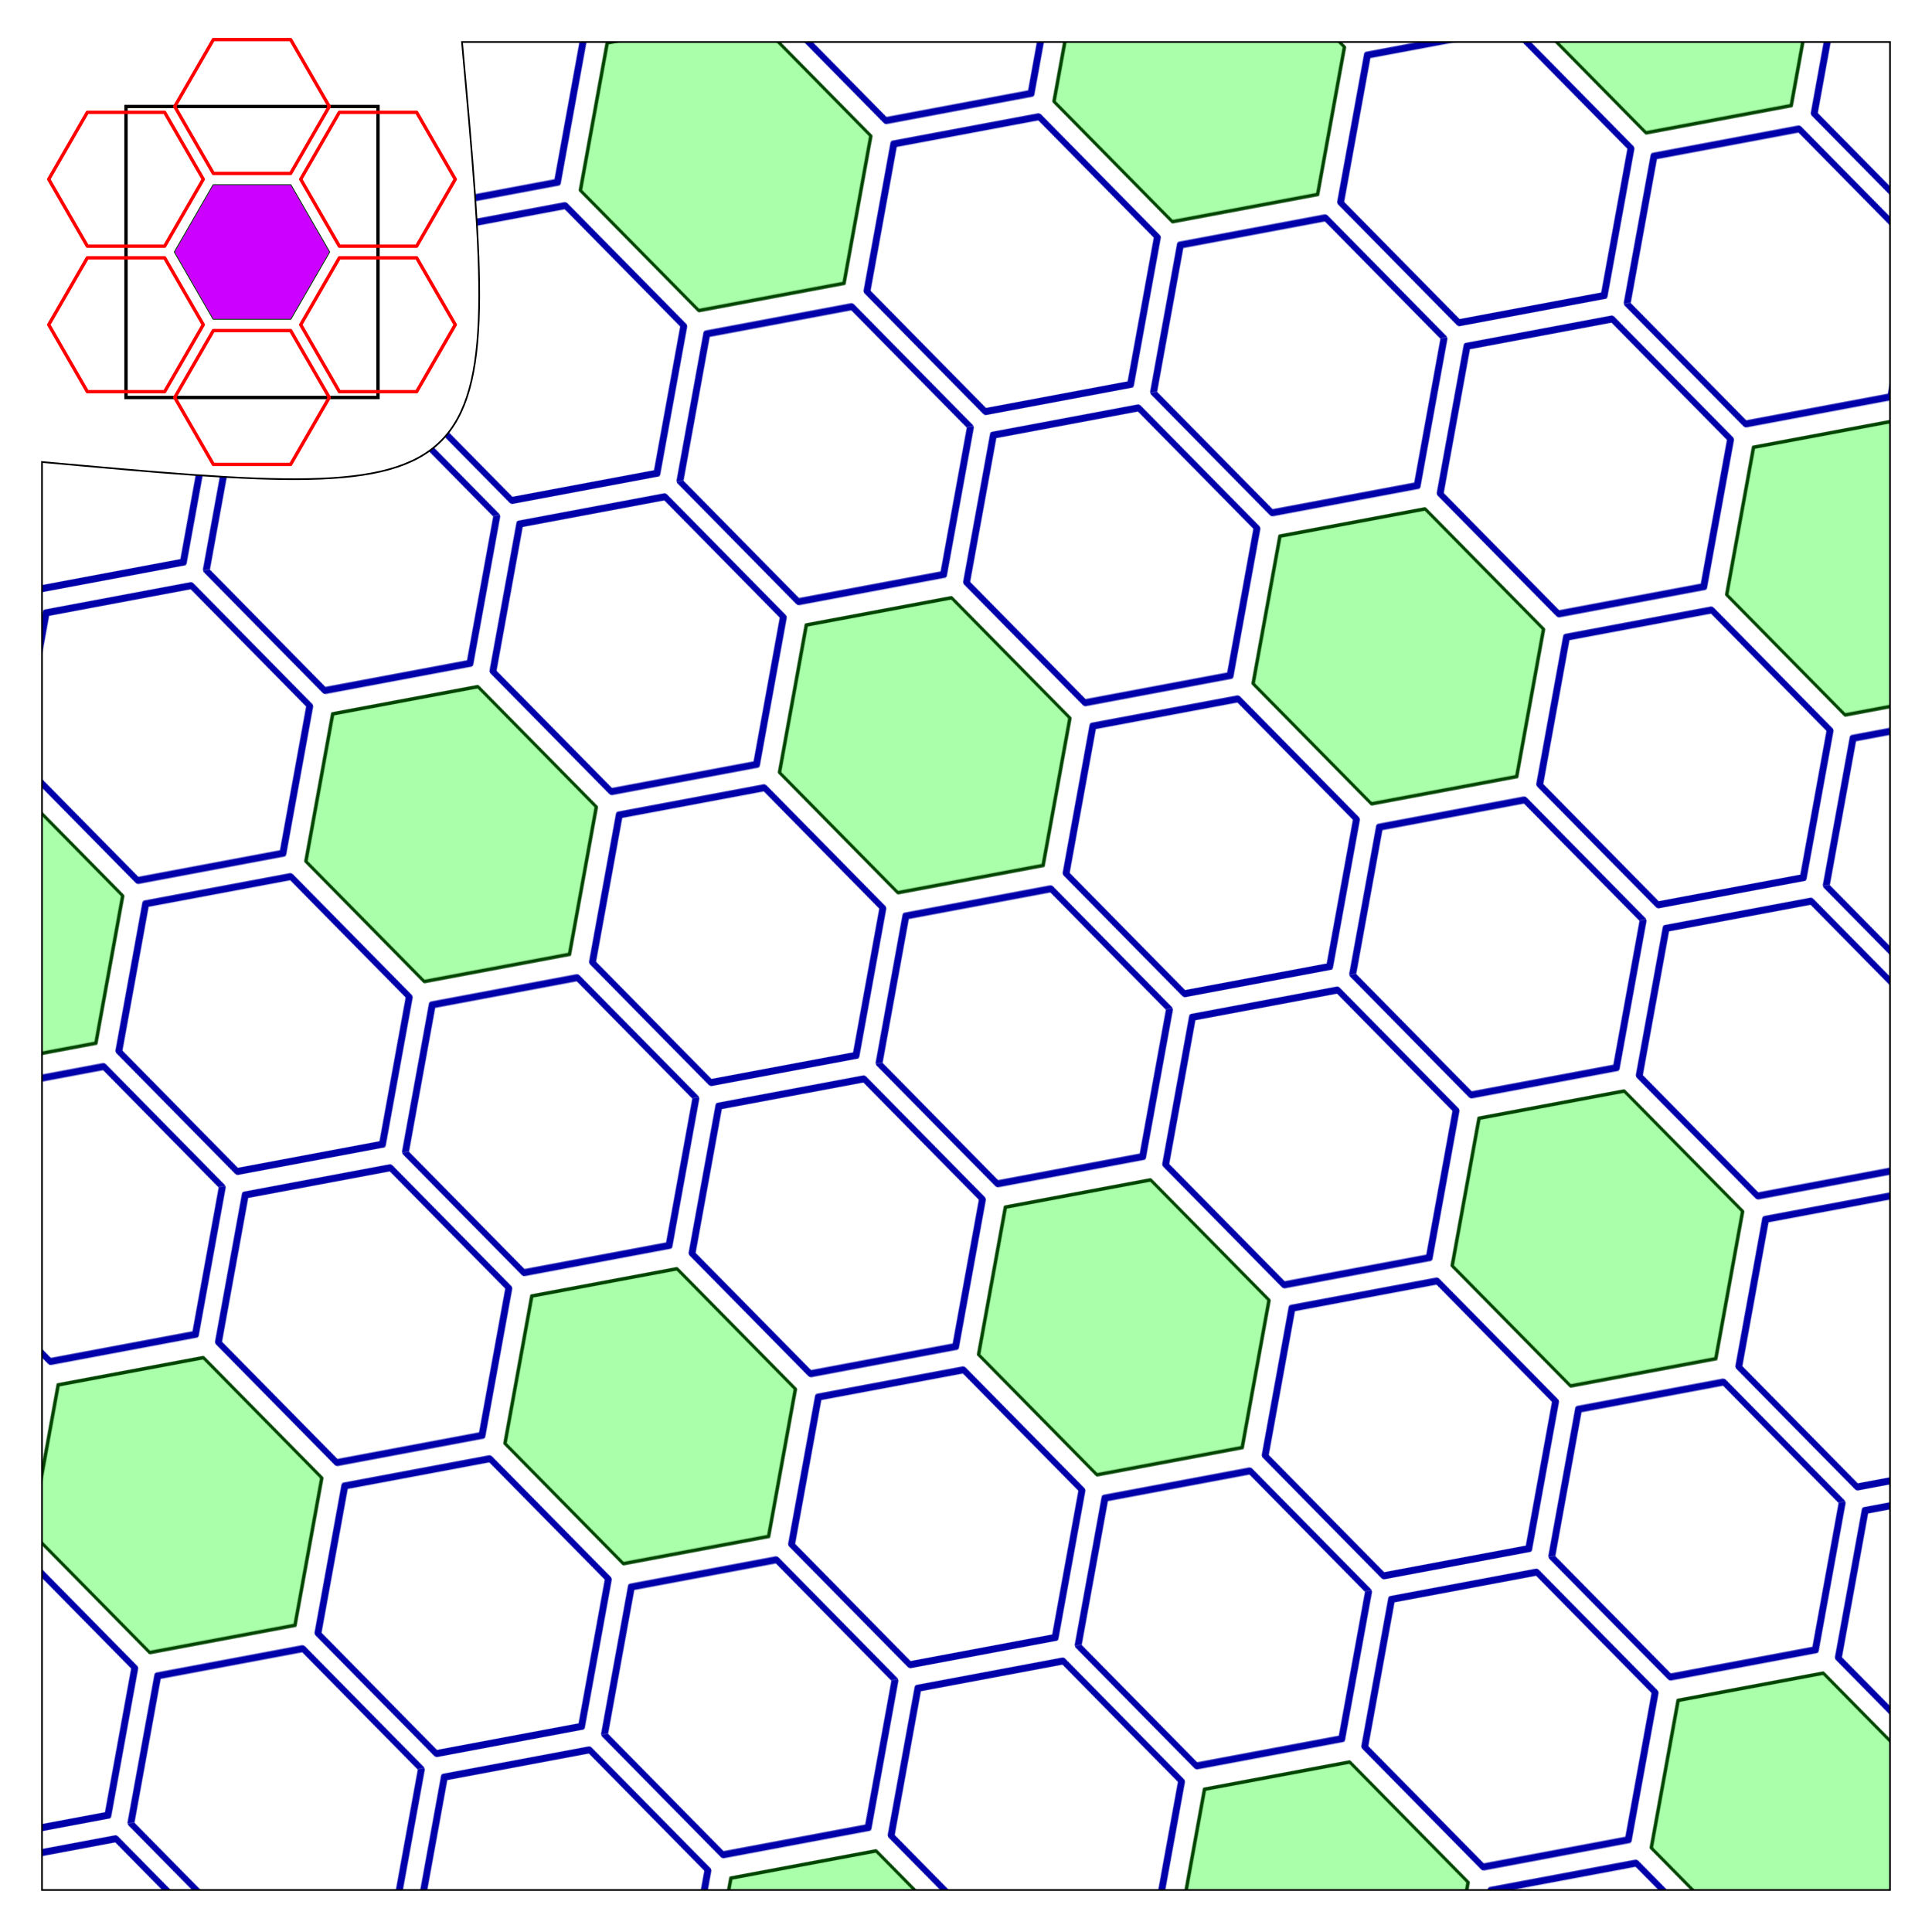 <?xml version="1.0"  encoding="iso-8859-1" ?> 
<!DOCTYPE svg PUBLIC "-//W3C//DTD SVG 1.1//EN" 
  "http://www.w3.org/Graphics/SVG/1.1/DTD/svg11.dtd">
<svg xmlns="http://www.w3.org/2000/svg"
     xmlns:xlink="http://www.w3.org/1999/xlink"
     version="1.1" xml:lang="de"
     width="100%" height="100%" viewBox="-300 -300 2300 2300">


  <title>Waben</title>
  <desc>Links oben ist das manuell zusammengestellt Muster zu sehen, in
der groen Flche die Anwendung des Musters.</desc>

  <defs>

<pattern id="pattern" patternUnits="userSpaceOnUse" patternTransform="skewY(10) rotate(-20)"
             x="-300" y="-346.41" 
             width="600" height="692.82"
             viewBox="-150 -173.205 300 346.41" >
     <use xlink:href="#pat" stroke-linejoin="round" stroke="#00a" />
</pattern>


  </defs>

<path d="M250 -250 1950 -250 1950 1950 -250 1950 -250 250C300,300 300,300 250 -250z" 
fill="url(#pattern)" stroke-width="2" stroke="black">
    <title>Flche mit Muster</title>
</path> 

<rect x="-150" y="-173.205" 
             width="300" height="346.41" fill="none" stroke="black" stroke-width="4" />

<g stroke="red" 
stroke-linejoin="round">
  <g fill="none" id="pat" stroke-width="4">
    <title>manuell angeordnete Waben</title>
    <use xlink:href="#wabe" x="0" y="173.205" />
    <use xlink:href="#wabe" x="0" y="-173.205" />

    <use xlink:href="#wabe" x="150" y="86.603" />
    <use xlink:href="#wabe" x="150" y="-86.603" />

    <use xlink:href="#wabe" x="-150" y="86.603" />
    <use xlink:href="#wabe" x="-150" y="-86.603" />

    <use xlink:href="#wabe" x="0" y="0" fill="#afa" stroke-width="2" stroke="#040" />
  
      

  </g>    
     
  </g>

<g fill="#c0f">
<polygon id="wabe" 
points="92 0 
46 79.674 
-46 79.674 
-92 1.1266750552156E-14 
-46 -79.674 
46 -79.674 
" >
<title>Einheitswabe</title>
</polygon>
</g>

</svg>